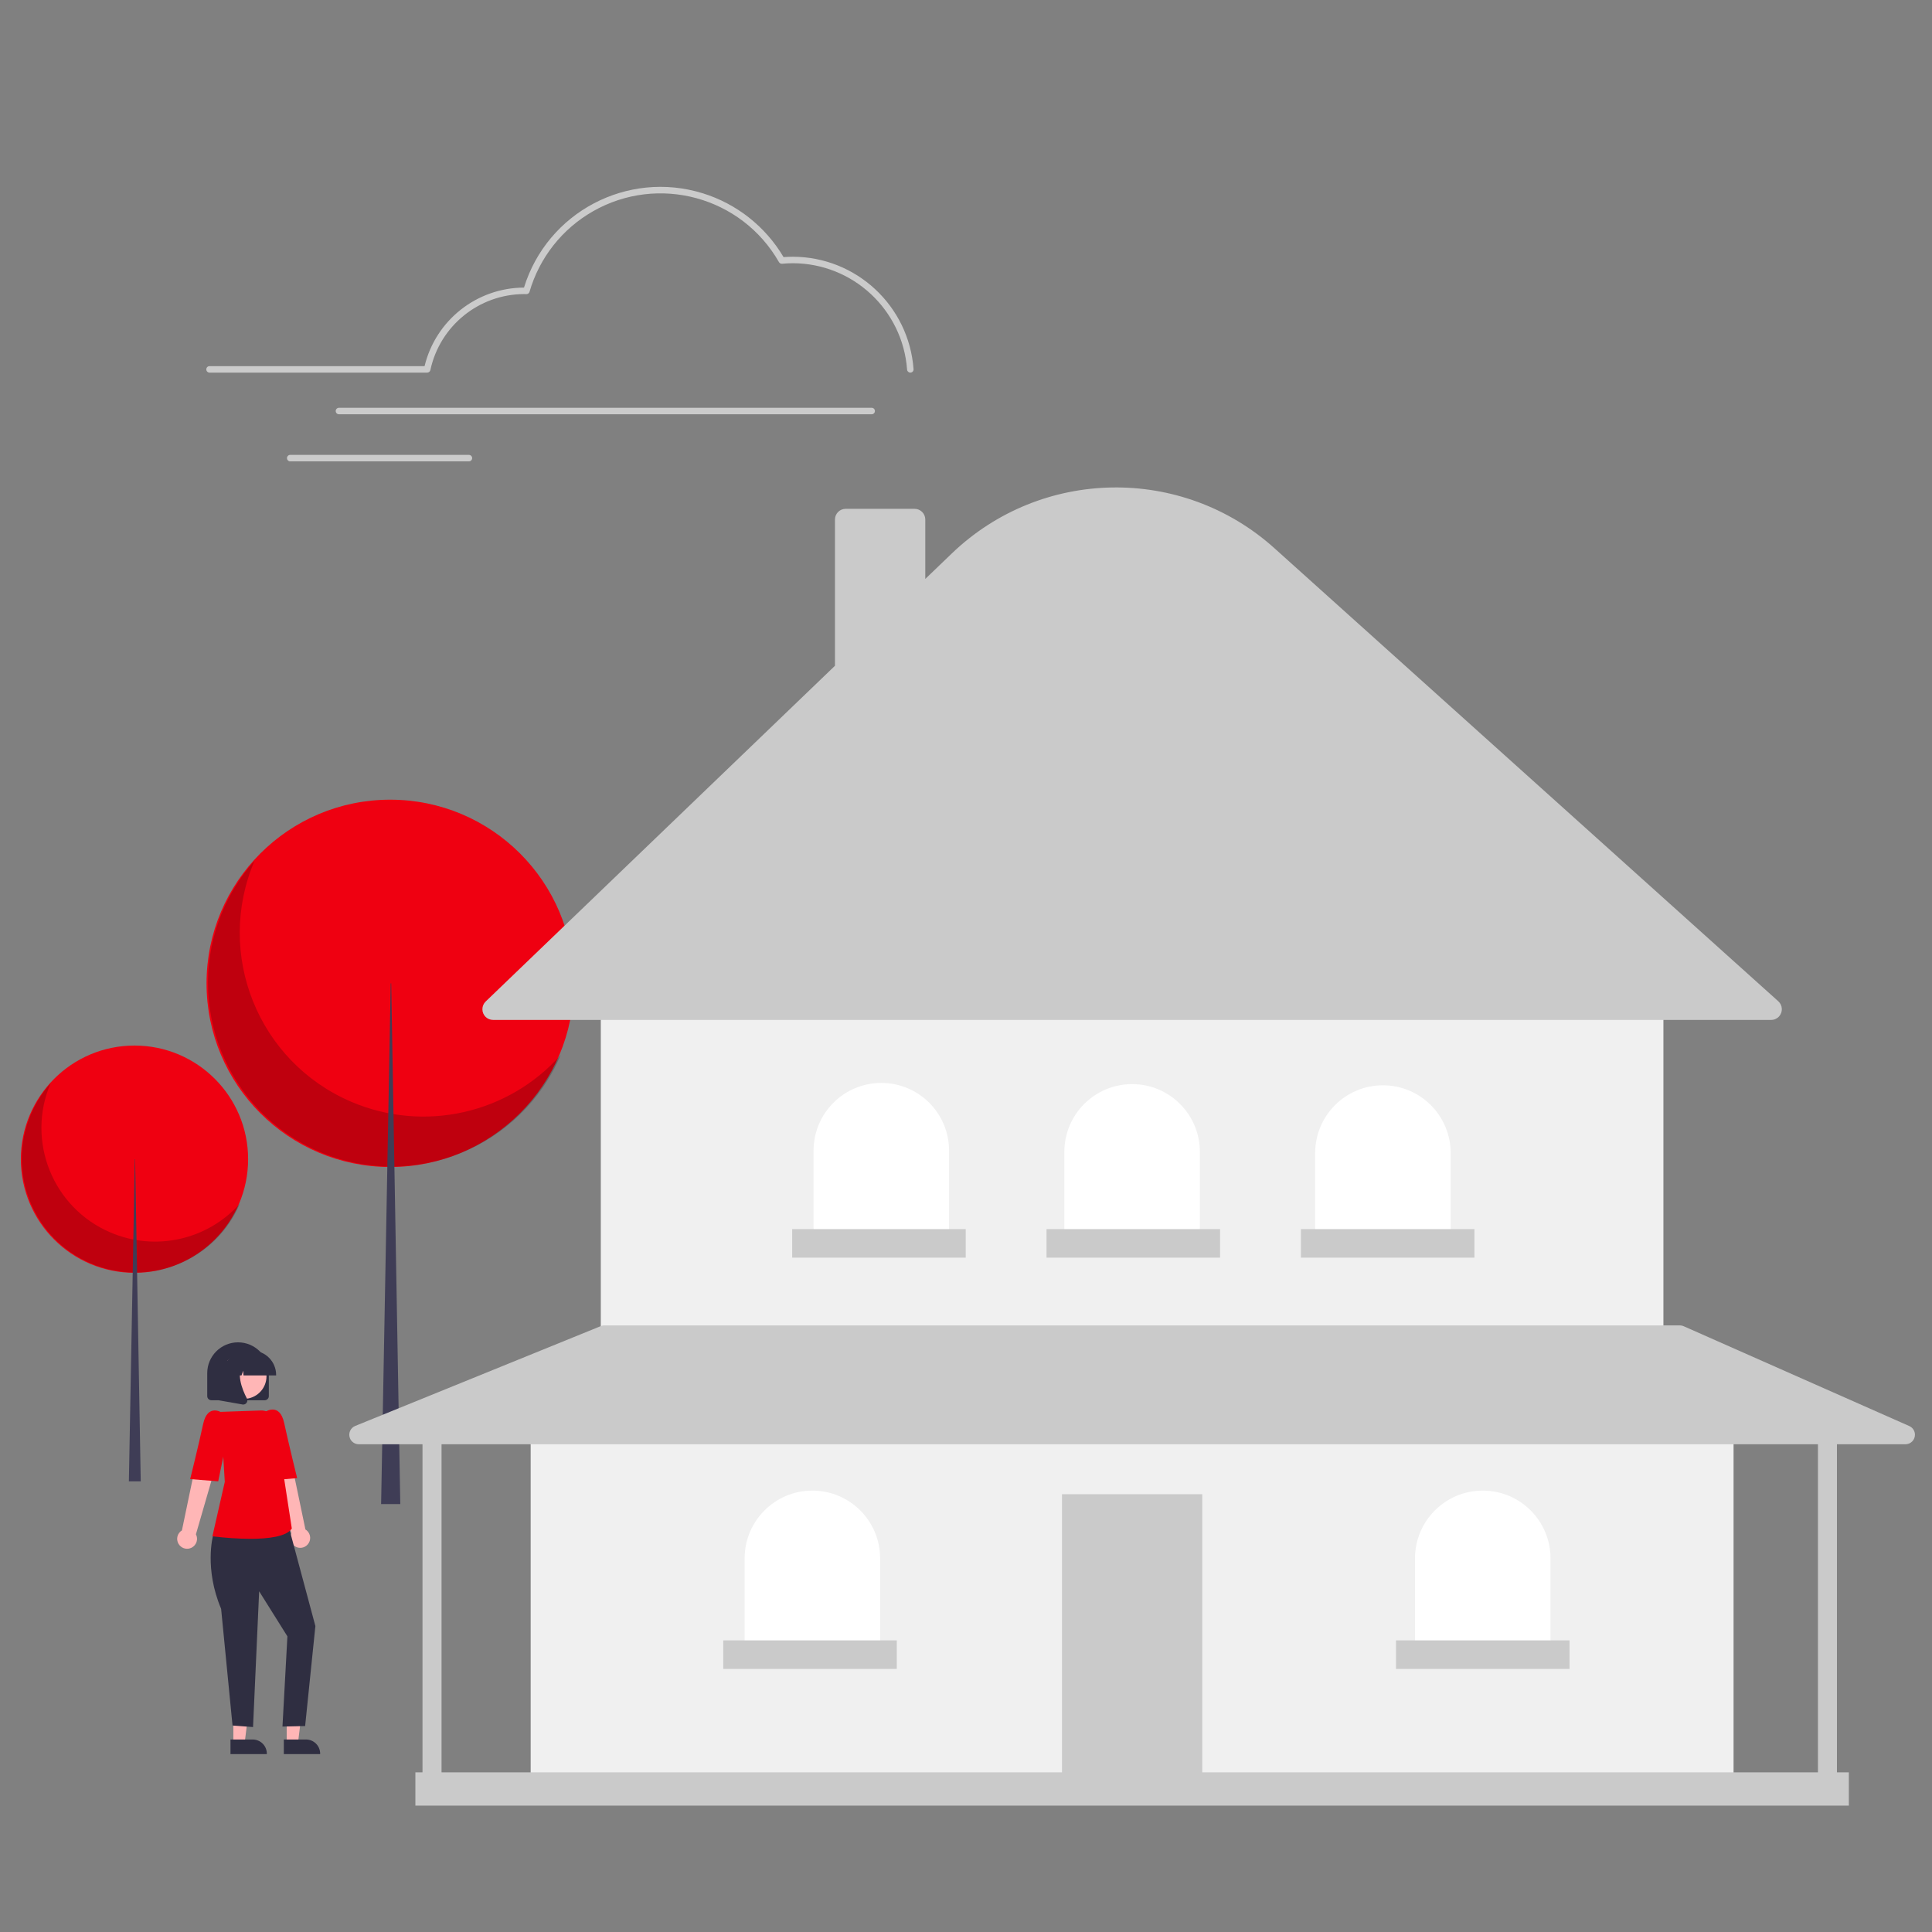<?xml version="1.0" encoding="utf-8"?>
<!-- Generator: Adobe Illustrator 16.0.0, SVG Export Plug-In . SVG Version: 6.00 Build 0)  -->
<!DOCTYPE svg PUBLIC "-//W3C//DTD SVG 1.1//EN" "http://www.w3.org/Graphics/SVG/1.1/DTD/svg11.dtd">
<svg version="1.1" xmlns="http://www.w3.org/2000/svg" xmlns:xlink="http://www.w3.org/1999/xlink" x="0px" y="0px" width="170px"
	 height="170px" viewBox="0 0 170 170" enable-background="new 0 0 170 170" xml:space="preserve">
<rect x="0" y="0" width="170" height="170" fill="#808080" stroke="none"/>
<g id="Layer_1" display="none">
	<circle display="inline" fill="#267979" cx="85" cy="85" r="83.3"/>
</g>
<g id="Layer_2">
	<g>
		<circle fill="#EF0011" cx="34.334" cy="86.526" r="16.16"/>
		<path opacity="0.2" enable-background="new    " d="M22.4,75.732c-3.508,8.207,0.303,17.707,8.51,21.216
			c6.385,2.729,13.8,1.075,18.421-4.111c-3.51,8.208-13.007,12.017-21.215,8.509s-12.019-13.005-8.509-21.213
			C20.295,78.524,21.238,77.037,22.4,75.732z"/>
		<polygon fill="#3F3D56" points="34.379,86.527 34.423,86.527 35.222,132.347 33.535,132.347 		"/>
	</g>
	<g>
		<circle fill="#EF0011" cx="11.834" cy="101.998" r="9.998"/>
		<path opacity="0.2" enable-background="new    " d="M4.451,95.32c-2.17,5.077,0.188,10.955,5.265,13.126
			c3.95,1.688,8.538,0.665,11.396-2.544c-2.171,5.078-8.047,7.435-13.125,5.265c-5.078-2.171-7.436-8.046-5.265-13.124
			C3.148,97.047,3.732,96.127,4.451,95.32z"/>
		<polygon fill="#3F3D56" points="11.862,101.999 11.889,101.999 12.384,130.347 11.34,130.347 		"/>
	</g>
	<g>
		<rect x="46.694" y="124.991" fill="#F0F0F0" width="105.845" height="31.376"/>
		<rect x="93.446" y="131.477" fill="#CACACA" width="12.341" height="24.891"/>
		<rect x="52.866" y="87.967" fill="#F0F0F0" width="93.501" height="28.867"/>
		<path fill="#CACACA" d="M155.848,89.745H43.386c-0.519,0-0.94-0.421-0.94-0.94c0-0.258,0.104-0.502,0.288-0.68L73.47,58.582
			V45.714c0.001-0.521,0.421-0.941,0.941-0.942h6.066c0.519,0.001,0.94,0.422,0.94,0.942v5.228l2.321-2.23
			c7.882-7.576,20.273-7.782,28.401-0.474l44.336,39.866c0.387,0.348,0.418,0.943,0.07,1.33
			C156.369,89.632,156.113,89.745,155.848,89.745L155.848,89.745z"/>
		<path fill="#FFFFFF" d="M77.549,95.288L77.549,95.288c3.292,0,5.961,2.669,5.961,5.961v8.054l0,0H71.587l0,0v-8.054
			C71.587,97.957,74.255,95.288,77.549,95.288z"/>
		<path fill="#FFFFFF" d="M99.617,95.393L99.617,95.393c3.292,0,5.961,2.67,5.961,5.961l0,0v8.055l0,0H93.655l0,0v-8.055
			C93.655,98.063,96.324,95.393,99.617,95.393L99.617,95.393z"/>
		<path fill="#FFFFFF" d="M121.685,95.497L121.685,95.497c3.293,0,5.962,2.669,5.962,5.962l0,0v8.053l0,0h-11.923l0,0v-8.053
			C115.724,98.166,118.392,95.497,121.685,95.497L121.685,95.497z"/>
		<path fill="#FFFFFF" d="M130.471,131.161L130.471,131.161c3.293,0,5.961,2.67,5.961,5.963l0,0v8.053l0,0h-11.924l0,0v-8.053
			C124.508,133.831,127.178,131.161,130.471,131.161L130.471,131.161z"/>
		<path fill="#FFFFFF" d="M71.483,131.161L71.483,131.161c3.292,0,5.96,2.67,5.96,5.963v8.053l0,0H65.521l0,0v-8.053
			C65.521,133.831,68.189,131.161,71.483,131.161L71.483,131.161z"/>
		<path fill="#CACACA" d="M168.002,125.481l-19.855-8.786c-0.106-0.047-0.222-0.072-0.338-0.072H53.183
			c-0.108,0-0.215,0.021-0.315,0.063l-21.612,8.785c-0.429,0.175-0.634,0.663-0.46,1.091c0.129,0.315,0.436,0.521,0.775,0.521h5.606
			v28.867H36.55v2.928h126.134v-2.928h-1.047v-28.867h6.027c0.461,0,0.836-0.375,0.836-0.837
			C168.5,125.915,168.305,125.615,168.002,125.481z M159.965,155.95H38.852v-28.867h121.113V155.95z"/>
		<rect x="69.705" y="108.152" fill="#CACACA" width="15.27" height="2.511"/>
		<rect x="92.087" y="108.152" fill="#CACACA" width="15.27" height="2.511"/>
		<rect x="114.469" y="108.152" fill="#CACACA" width="15.27" height="2.511"/>
		<rect x="122.836" y="144.34" fill="#CACACA" width="15.27" height="2.511"/>
		<rect x="63.639" y="144.34" fill="#CACACA" width="15.27" height="2.511"/>
	</g>
	<g>
		<polygon fill="#FFB6B6" points="20.534,153.385 21.526,153.385 21.998,149.56 20.534,149.56 		"/>
		<path fill="#2F2E41" d="M20.281,153.062h1.953l0,0c0.688,0,1.245,0.557,1.245,1.245v0.04h-3.198V153.062z"/>
		<polygon fill="#FFB6B6" points="25.227,153.385 26.218,153.385 26.689,149.56 25.227,149.56 		"/>
		<path fill="#2F2E41" d="M24.974,153.062h1.953l0,0c0.688,0,1.244,0.557,1.244,1.245v0.04h-3.197V153.062z"/>
		<path fill="#FFB6B6" d="M27.077,135.897c0.316-0.361,0.281-0.91-0.08-1.228c-0.038-0.034-0.079-0.063-0.123-0.09l-1.614-7.749
			l-1.758,0.693l2.139,7.398c-0.221,0.428-0.054,0.956,0.375,1.178C26.374,136.286,26.813,136.202,27.077,135.897L27.077,135.897z"
			/>
		<path fill="#2F2E41" d="M19.471,134.404l-0.73,0.742c0,0-0.784,2.872,0.715,6.414l1.004,10.271l1.805,0.136l0.538-11.948
			l2.486,3.966l-0.434,7.939l1.994-0.046l0.902-8.798l-2.463-9.181L19.471,134.404z"/>
		<path fill="#EF0011" d="M22.026,135.404c-1.101-0.008-2.199-0.08-3.292-0.217l-0.044-0.006l1.09-4.789l-0.376-6.159l3.543-0.122
			c0.664-0.024,1.239,0.456,1.335,1.113l0.725,4.915l0.671,4.36l-0.009,0.013C25.187,135.22,23.575,135.404,22.026,135.404z"/>
		<path fill="#EF0011" d="M22.625,125.13l0.719-0.901c0,0,1.263-0.863,1.661,0.985c0.4,1.85,1.142,4.851,1.142,4.851l-2.467,0.2
			L22.625,125.13z"/>
		<path fill="#FFB6B6" d="M15.805,135.978c-0.317-0.36-0.281-0.91,0.079-1.226c0.039-0.034,0.08-0.064,0.124-0.091l1.614-7.749
			l1.758,0.693l-2.14,7.398c0.223,0.428,0.055,0.956-0.374,1.177C16.508,136.367,16.068,136.283,15.805,135.978z"/>
		<path fill="#EF0011" d="M20.257,125.211l-0.72-0.901c0,0-1.262-0.863-1.661,0.985c-0.398,1.85-1.141,4.851-1.141,4.851l2.467,0.2
			L20.257,125.211z"/>
		<path fill="#2F2E41" d="M23.29,123.21h-4.691c-0.201,0-0.364-0.162-0.364-0.363v-2.023c0-1.495,1.214-2.709,2.71-2.709
			s2.71,1.214,2.71,2.709v2.023C23.654,123.048,23.491,123.21,23.29,123.21z"/>
		<circle fill="#FFB6B6" cx="21.462" cy="121.102" r="1.987"/>
		<path fill="#2F2E41" d="M24.295,121.026h-2.869l-0.029-0.412l-0.147,0.412h-0.441l-0.058-0.816l-0.292,0.816h-0.854v-0.041
			c0.001-1.183,0.96-2.142,2.144-2.144h0.405c1.183,0.002,2.142,0.961,2.143,2.144V121.026z"/>
		<path fill="#2F2E41" d="M21.402,123.588c-0.021,0-0.043-0.002-0.064-0.006l-2.101-0.37v-3.473h2.313l-0.057,0.067
			c-0.797,0.929-0.196,2.436,0.231,3.25c0.064,0.122,0.054,0.271-0.028,0.381C21.628,123.532,21.519,123.588,21.402,123.588z"/>
	</g>
	<g>
		<path fill="#CBCBCB" d="M80.101,32.788c-0.15,0-0.274-0.116-0.285-0.266c-0.388-5.267-4.767-9.346-10.047-9.36
			c-0.305,0-0.625,0.016-0.952,0.046c-0.111,0.011-0.219-0.045-0.274-0.143c-3.288-5.756-10.619-7.756-16.375-4.468
			c-2.707,1.547-4.706,4.085-5.574,7.078c-0.035,0.125-0.151,0.21-0.281,0.207l-0.075-0.003c-0.04-0.001-0.079-0.003-0.119-0.003
			c-3.979,0.013-7.412,2.795-8.249,6.685c-0.028,0.132-0.145,0.227-0.28,0.227H18.439c-0.157,0-0.286-0.127-0.286-0.285
			c-0.001-0.157,0.127-0.286,0.285-0.286c0.001,0,0.001,0,0.001,0h18.92c0.98-4.041,4.59-6.893,8.748-6.911
			c2.051-6.635,9.092-10.351,15.727-8.3c2.986,0.924,5.522,2.927,7.112,5.617c0.281-0.021,0.557-0.032,0.822-0.032
			c5.58,0.015,10.208,4.326,10.617,9.892c0.011,0.157-0.107,0.294-0.265,0.305l0,0C80.113,32.788,80.107,32.788,80.101,32.788z"/>
		<path fill="#CBCBCB" d="M76.699,36.453H29.825c-0.157-0.001-0.285-0.129-0.285-0.287c0.001-0.157,0.128-0.284,0.285-0.285h46.874
			c0.158,0,0.286,0.127,0.287,0.285c0,0.158-0.127,0.286-0.285,0.287C76.7,36.453,76.7,36.453,76.699,36.453z"/>
		<path fill="#CBCBCB" d="M41.258,40.597h-15.72c-0.158,0.001-0.286-0.127-0.286-0.285c-0.001-0.157,0.127-0.286,0.284-0.286
			c0.001,0,0.001,0,0.002,0h15.72c0.158,0,0.286,0.127,0.287,0.285c0,0.157-0.127,0.286-0.285,0.286
			C41.259,40.597,41.259,40.597,41.258,40.597z"/>
	</g>
</g>
</svg>
